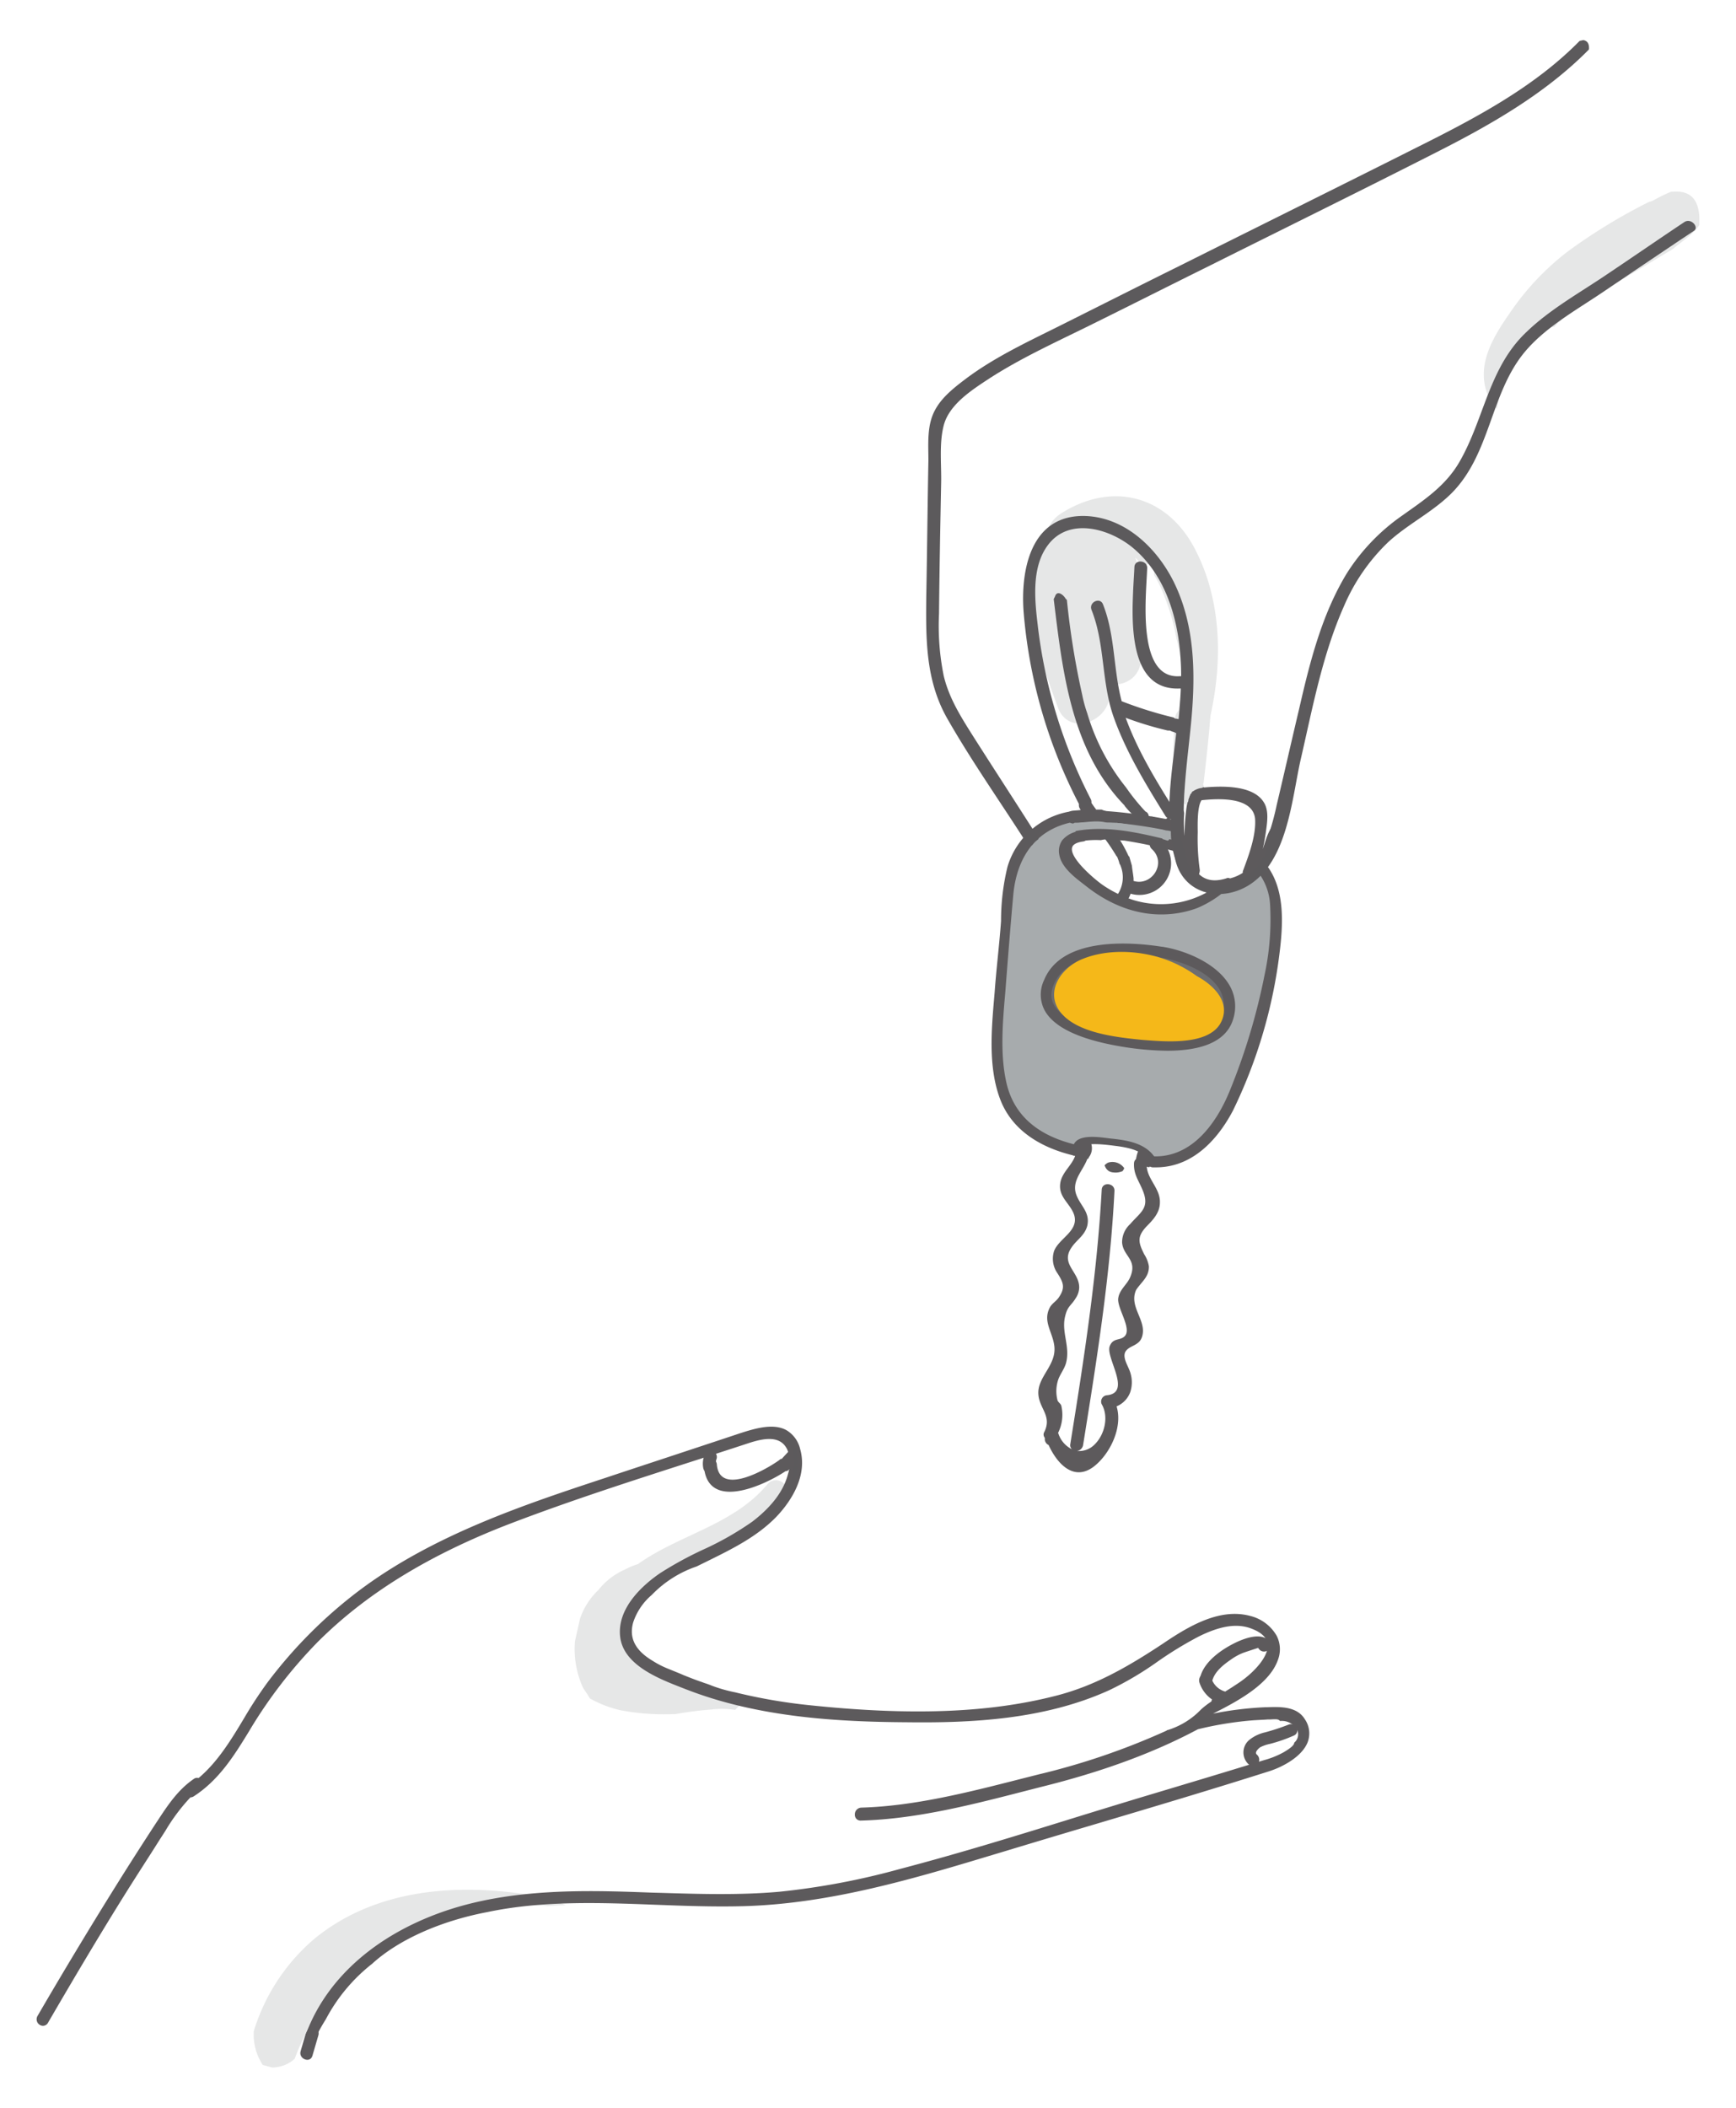 <svg id="Layer_1" data-name="Layer 1" xmlns="http://www.w3.org/2000/svg" viewBox="0 0 408.68 496.07"><defs><style>.cls-1{fill:#6c6d70}.cls-2{fill:#a7abad}.cls-3{fill:#5c5a5c}.cls-4{fill:#5d5a5c}.cls-7{fill:#e6e7e7}</style></defs><path class="cls-1" d="M255.56 195.94c-1.6-.5-3.7.7-5.1 1.3-.1.1-.2.2-.2.3 0 5.4-1 10.9-.2 16.3a15.45 15.45 0 0 0 9.4 12.2c.4.2.8-.4.4-.6-6.8-3-9.3-8.8-9.4-16 0-2.8.2-5.7.4-8.5 0-.8-.2-2.8.2-3.3.5-.7 3.5-1.4 4.3-1.1.4.3.6-.4.2-.6z"/><path class="cls-1" d="M259.36 226.24c.9 3.9.8 8 .9 12 .1 3.7.1 7.4.2 11.2 0 1.8.1 3.6.1 5.3 0 1.3-.5 3.9.1 4.9.4.7 1.9 1.4 2.5 1.9a13.45 13.45 0 0 1 3.1 4c.1.2.3.2.5.1 2.2-1.6 4.5-3.2 6.7-4.7.4-.3 0-.9-.4-.6a61.49 61.49 0 0 1-5.2 3.7c-1.4.8-1.3.5-2.2-.7a10.59 10.59 0 0 0-1-1.2c-1-1-3-2.1-3.3-3.5-.5-2-.1-4.8-.1-6.8-.1-4.5-.2-9.1-.2-13.6-.1-4.1.1-8.2-.9-12.2-.2-.4-.9-.2-.8.2zm14.8 32.1c-.5-11.2-1-22.5-1.6-33.7 0-.4-.7-.5-.7 0 .5 11.2 1 22.5 1.6 33.7.1.5.8.5.7 0z"/><path class="cls-2" d="M278.06 195a.1.1 0 0 0-.1-.1c-2.2-.6-4.4-1.2-6.7-1.7a23.81 23.81 0 0 0-2.6-.5c-2.9-.3-5.8-.5-8.7-1h-.9c.1.3.1.7.2 1v.5a4.53 4.53 0 0 1 .3 1.6.1.1 0 0 1 .1.1c.4.1.9.3 1.4.4h.1c.6 0 1.3-.1 1.9-.1h.2c4.9-.1 10.2 1.7 14.9 3.6a12.12 12.12 0 0 1-.1-3.8z"/><path class="cls-2" d="M299.76 209.14a.9.9 0 0 0-.1-.5 40.81 40.81 0 0 0-2.8-4.4l-.6-.6c-2.2 2.9-6 4.4-9.6 4.6a7.47 7.47 0 0 1-1.6 1.3 2.51 2.51 0 0 1-.7.4c-.2.2-.5.3-.7.5l-.3.1c-.1 0-.2.1-.3.1-7.5 3.9-16 2.5-23.5-1.4-1.9-1-9.5-6.5-8.7-9.6a1.14 1.14 0 0 1 .3-.8 2.79 2.79 0 0 1 2.9-2.2c.3-.1.7-.3 1-.4a19.45 19.45 0 0 1-.8-2.2 18.88 18.88 0 0 1-.6-1.8 35.13 35.13 0 0 0-8.5 3.4 19.37 19.37 0 0 0-5.8 5.6c-.4 1.3-1.3 2.7-1.6 4a88.29 88.29 0 0 0-1.1 10.2 117.22 117.22 0 0 1-1.5 11.9c-.1 3.2-.5 6.3-.8 9.5a109.76 109.76 0 0 1 .2 17.2 21.75 21.75 0 0 0 3 6.8 18.93 18.93 0 0 0 3.2 3.7c1.4 1 2.9 1.9 4.5 2.9a.66.66 0 0 1 .4.5 54.23 54.23 0 0 0 8.3 3.5c0-.1.1-.1.1-.2V271c.3-1.9 2-2.4 3.8-2.4a10.61 10.61 0 0 1 6.8.8 8.43 8.43 0 0 1 4.4 2 7.57 7.57 0 0 0 5.3.9 23.89 23.89 0 0 0 8.4-3.9 25.17 25.17 0 0 0 5-5.3.75.75 0 0 1-.1-.8c2.2-5.8 5.4-10.9 7.1-16.9a121.52 121.52 0 0 0 4.7-19.6 55 55 0 0 0 .3-16.66z"/><path class="cls-3" d="M278.86 200.34l-.6-1.5-2.1-.6a128.06 128.06 0 0 0-15-2.9 2.65 2.65 0 0 0 .5.6 1.08 1.08 0 0 1 .3.7l2.1.6a117.42 117.42 0 0 1 11.8 2.4c1.1.3 2.1.6 3.2 1-.06 0-.2-.2-.2-.3z"/><path class="cls-4" d="M281.94 201.15h-2.88a.6.6 0 0 1-.27-.07c-.93-.33-1.85-.62-3.06-.95a115.26 115.26 0 0 0-11.73-2.4l-2.53-.72v-.37a.58.58 0 0 0-.15-.35 3 3 0 0 1-.6-.73l-.42-.85.94.13a130 130 0 0 1 15.06 2.91l2.34.67.72 1.79zm-19.54-4.91l1.8.52a117.33 117.33 0 0 1 11.8 2.39c.79.22 1.47.42 2.11.63l-.21-.53-1.87-.53a123.62 123.62 0 0 0-13.72-2.72 1.09 1.09 0 0 1 .09.24z"/><path class="cls-3" d="M287.06 208.14a6.13 6.13 0 0 1-2 1.9 22.81 22.81 0 0 1-18.2 2.3 28.16 28.16 0 0 1-7.6-3.7c-1.7-1.2-12.6-9.9-4.4-11.1 1-.1.6-1.6-.4-1.5-2.7.4-5.1 1.8-4.6 5 .5 3 3.9 5.4 6.1 7.1 7.3 5.8 16.3 8.4 25.3 5.2 2-.7 6.3-3 8.1-5.6a15.72 15.72 0 0 1-2.3.4z"/><path class="cls-4" d="M273.31 215.22c-6 0-12.09-2.27-17.66-6.69l-.49-.38c-2.23-1.71-5.3-4.05-5.79-7a4.4 4.4 0 0 1 .7-3.39 6.34 6.34 0 0 1 4.32-2.19 1.37 1.37 0 0 1 1.28.57 1.32 1.32 0 0 1 .17 1.29 1.09 1.09 0 0 1-.93.63c-1.5.22-2.36.71-2.53 1.45-.58 2.41 5.05 7.25 7.17 8.75a27.56 27.56 0 0 0 7.45 3.63 22.42 22.42 0 0 0 17.8-2.25 5.84 5.84 0 0 0 1.85-1.75l.12-.19h.23a15.77 15.77 0 0 0 2.22-.38l1.35-.39-.8 1.15c-2 2.83-6.55 5.16-8.34 5.79a24.31 24.31 0 0 1-8.12 1.35zm-18.76-18.69a5.54 5.54 0 0 0-3.63 1.79 3.4 3.4 0 0 0-.52 2.64c.43 2.58 3.31 4.79 5.41 6.4l.5.38c7.82 6.22 16.64 8 24.82 5.13a21.38 21.38 0 0 0 7-4.36l-.71.09a6.86 6.86 0 0 1-2 1.87 23.41 23.41 0 0 1-18.6 2.35 28.51 28.51 0 0 1-7.74-3.77c-.09-.06-8.45-6.15-7.57-9.8.28-1.18 1.41-1.92 3.38-2.21.14 0 .16 0 .15-.14a.41.41 0 0 0-.49-.37z"/><path class="cls-3" d="M253.36 269.94c-8.2-1.9-14.9-6.3-16.9-14.9-1.6-6.9-.9-14.6-.3-21.6.6-7.7 1.2-15.4 1.9-23.1.9-9 5.6-15.8 14.8-17.4 1-.2.6-1.7-.4-1.5a18.12 18.12 0 0 0-14.8 12.7 53.81 53.81 0 0 0-1.5 12.7c-.4 5.6-1.1 11.1-1.5 16.7-.7 8.2-1.7 17.6 1.4 25.4 2.9 7.2 9.7 10.9 16.9 12.6 1.04.1 1.4-1.4.4-1.6z"/><path class="cls-4" d="M253.06 272h-.15c-8.78-2.06-14.74-6.52-17.31-12.91-3-7.54-2.22-16.52-1.54-24.45l.1-1.18c.2-2.79.48-5.61.75-8.34s.55-5.55.75-8.35a53.79 53.79 0 0 1 1.52-12.77 18.56 18.56 0 0 1 15.21-13.08 1.27 1.27 0 0 1 1.21.41 1.38 1.38 0 0 1 .28 1.3 1.17 1.17 0 0 1-.92.78c-8.34 1.45-13.45 7.47-14.4 17-.69 7.62-1.3 15.37-1.88 22.87l-.05.59c-.58 6.74-1.24 14.37.32 21.07 1.74 7.5 7.3 12.39 16.52 14.53a1.19 1.19 0 0 1 1 1.38 1.4 1.4 0 0 1-1.41 1.15zm-.42-80.12h-.08a17.58 17.58 0 0 0-14.42 12.35 53.12 53.12 0 0 0-1.48 12.56c-.2 2.84-.48 5.67-.75 8.41s-.55 5.53-.75 8.32l-.1 1.18c-.68 7.82-1.44 16.68 1.47 24 3.08 7.67 10.7 10.92 16.55 12.3.22 0 .34-.26.36-.37s-.11-.24-.18-.25c-9.63-2.23-15.44-7.36-17.28-15.27-1.59-6.85-.92-14.57-.34-21.38l.05-.59c.58-7.5 1.19-15.26 1.88-22.89 1-10 6.4-16.31 15.22-17.85a.22.22 0 0 0 .14-.08.24.24 0 0 0 0-.17.31.31 0 0 0-.29-.23z"/><path class="cls-3" d="M296.86 202.84a6.42 6.42 0 0 1-1 1.3 14.18 14.18 0 0 1 3.6 8.8 62.5 62.5 0 0 1-1.3 16.7 147.62 147.62 0 0 1-8.3 27.5c-3.2 7.8-9.2 15.9-18.5 15.5-1-.1-1 1.5 0 1.6 8.6.4 14.7-5.9 18.4-13.1a116.05 116.05 0 0 0 10.6-34.5c1.2-8.5 2.1-17.7-3.5-23.8z"/><path class="cls-4" d="M272.14 274.75h-.8a1.29 1.29 0 0 1-1.1-.78 1.37 1.37 0 0 1 .11-1.36 1.1 1.1 0 0 1 1.06-.46c10 .41 15.58-9.33 18-15.19a147.78 147.78 0 0 0 8.27-27.41A62 62 0 0 0 299 213a13.73 13.73 0 0 0-3.47-8.49l-.32-.35.34-.34a5.76 5.76 0 0 0 .92-1.2l.35-.57.45.49c5.63 6.14 4.88 15.32 3.63 24.21a116.9 116.9 0 0 1-10.65 34.65c-2.64 5.02-8.4 13.35-18.11 13.35zm-.86-1.62c-.09 0-.11 0-.12.05a.42.42 0 0 0 0 .37.31.31 0 0 0 .26.19c9.58.44 15.35-7.85 17.91-12.83a115.69 115.69 0 0 0 10.55-34.34c1.23-8.76 1.93-17.1-2.95-22.91-.12.17-.25.33-.38.49a14.82 14.82 0 0 1 3.45 8.75 63 63 0 0 1-1.31 16.84 148.21 148.21 0 0 1-8.33 27.59c-2.5 6.1-8.31 16.28-19 15.81z"/><path class="cls-3" d="M277.66 193.94a119.46 119.46 0 0 0-16.8-2.5.91.91 0 0 1 .3.7 2.77 2.77 0 0 0 .1.9 118.31 118.31 0 0 1 16.7 2.6c0-.2.1-.4.1-.6a4.87 4.87 0 0 1-.4-1.1z"/><path class="cls-4" d="M278.46 196.27l-.61-.15a117.94 117.94 0 0 0-16.63-2.59h-.33l-.1-.31a3.14 3.14 0 0 1-.13-1.06.42.42 0 0 0-.15-.35l-1-1 1.38.12a121.66 121.66 0 0 1 16.87 2.51l.29.07.08.29a3.9 3.9 0 0 0 .36 1l.05.11v.09a1.7 1.7 0 0 1-.06.42.86.86 0 0 0 0 .18zm-16.79-3.7A118.29 118.29 0 0 1 277.5 195a4 4 0 0 1-.24-.65 117.43 117.43 0 0 0-15.6-2.35v.13c0 .16 0 .31.01.44z"/><path class="cls-3" d="M254.16 270.64c0-2.3 7.7-1 8.8-.9 2.8.4 6 1 7.7 3.6.5.8 1.9.1 1.3-.8-2.3-3.6-6.8-4.2-10.7-4.6-2.5-.3-8.7-1.4-8.7 2.6a.79.79 0 0 0 .8.8.71.71 0 0 0 .8-.7"/><path class="cls-3" d="M256 272.64a23.8 23.8 0 0 0 .4-3.4c.1-1-1.5-1-1.6 0a6.05 6.05 0 0 1-.9 3.2 14.92 14.92 0 0 1 2.1.2zm13.36 1.7a9.63 9.63 0 0 1 .4-2.5.78.78 0 0 0-.6-.9.72.72 0 0 0-.9.5 8.42 8.42 0 0 0-.4 2.7 7.72 7.72 0 0 1 1.5.2z"/><path class="cls-4" d="M269.86 275l-.6-.12a7 7 0 0 0-1.4-.19h-.5v-.5a8.81 8.81 0 0 1 .43-2.86 1.11 1.11 0 0 1 .52-.69 1.26 1.26 0 0 1 1-.14 1.28 1.28 0 0 1 1 1.51 9.26 9.26 0 0 0-.39 2.38zm-1.49-1.29l.52.08a11.19 11.19 0 0 1 .39-2 .3.3 0 0 0-.24-.29.29.29 0 0 0-.21 0 .2.2 0 0 0-.08.12 7.82 7.82 0 0 0-.38 2.04z"/><path d="M273.36 224.14a43.12 43.12 0 0 0-15.2 0 18.11 18.11 0 0 0-8.8 3.7 8.41 8.41 0 0 0-2.7 8.7c1.1 3.1 4.4 4.8 7.4 6a54.45 54.45 0 0 0 26.2 2.9 13 13 0 0 0 6.8-2.6 8.54 8.54 0 0 0 1.5-9.6 14.1 14.1 0 0 0-7.7-6.7 20.58 20.58 0 0 0-7.5-2.4" fill="#6d6e71"/><path class="cls-3" d="M273.56 223.34c-8.2-1.3-23.4-2-27.3 7.5-4.2 10.2 10.4 13.7 17.3 14.9 7.1 1.2 23.6 3.2 26.3-6.1 2.7-9.6-8.7-15.1-16.3-16.3-1-.2-1.4 1.4-.4 1.5 6.4 1 16.7 5.1 15.3 13.2-1.5 9.2-17.8 7.4-24.5 6.2-6.1-1.1-21.4-4.5-15.7-14 4.5-7.4 17.6-6.7 24.9-5.5.9.3 1.4-1.2.4-1.4"/><path class="cls-4" d="M274.79 247.3a69.08 69.08 0 0 1-11.31-1.07c-9.48-1.65-15.38-4.48-17.55-8.42a7.94 7.94 0 0 1-.13-7.16c4.23-10.31 20.75-8.92 27.75-7.82h.11c5.51.87 12.46 3.87 15.49 8.6a9.86 9.86 0 0 1 1.19 8.32c-1.67 5.78-8.18 7.55-15.55 7.55zm-10.25-24.19c-6.91 0-15.16 1.46-17.82 7.92a7 7 0 0 0 .08 6.3c2 3.61 7.82 6.34 16.85 7.91 8.56 1.45 23.3 2.63 25.73-5.74a8.9 8.9 0 0 0-1.07-7.51c-2.67-4.16-8.61-6.92-13.7-8a1.27 1.27 0 0 1-.14.54c4.56.92 10.23 3.2 13 7a8.41 8.41 0 0 1 1.52 6.55 7.34 7.34 0 0 1-3.14 5c-5.67 4-17.23 2.48-21.94 1.64-9.49-1.71-15.16-4.46-16.84-8.17-.9-2-.63-4.2.8-6.58 4.65-7.65 17.73-6.86 24.26-5.91a1.3 1.3 0 0 1 .11-.43 58.42 58.42 0 0 0-7.7-.52zm-.09 1.39c-5.89 0-12.81 1.15-15.76 6-1.25 2.08-1.5 4-.75 5.65 1.06 2.33 4.71 5.54 16.11 7.59 4.58.83 15.82 2.32 21.18-1.47A6.38 6.38 0 0 0 288 238a7.48 7.48 0 0 0-1.35-5.81c-2.81-3.91-9.05-6.12-13.54-6.82a1.09 1.09 0 0 1-.53-.19 55.21 55.21 0 0 0-8.13-.68zm8.63-.28h.43a.33.33 0 0 0 .09-.3s0-.07-.13-.09a.3.3 0 0 0-.26.11.46.46 0 0 0-.13.28z"/><path d="M281.76 229.74a29.87 29.87 0 0 0-7.9-4.1c-5.9-2-13.3-2.3-19.1.1-4.7 1.9-8.7 7.3-5.4 12.1 3.7 5.3 13.5 6.3 19.5 6.9 5.1.4 15.3 1.4 18.4-3.8 2.74-4.8-1.4-9-5.5-11.2z" fill="#f5b819"/><path class="cls-4" d="M299.66 194.34c-1.3 1.6-1.7 3.6-2.4 5.5.3-1.2.5-2.4.7-3.7.3-2.3.9-5.3-.5-7.4-2.5-3.9-9.5-3.8-14-3.4a1.39 1.39 0 0 0-1.4-.1c-2.3.8-2.7 4.2-2.9 6.2a47.08 47.08 0 0 0-.3 5.3 31 31 0 0 1-.1-5.2c.1-1.9-2.9-2.2-3-.3a9.7 9.7 0 0 1-.1 1.7c-.1-.1-.1-.2-.2-.2a1.21 1.21 0 0 1-.5-.5 1 1 0 0 1-1.1.6 14.34 14.34 0 0 1-2.8-.7c.1.2.1.4.3.5a14.21 14.21 0 0 0 2.4 2.5 1.4 1.4 0 0 0 1.9-.2 19.92 19.92 0 0 0 2.4 10.4 9.67 9.67 0 0 0 10.6 4.5 1.41 1.41 0 0 0 .9.1 14.81 14.81 0 0 0 7.9-4.8A13.29 13.29 0 0 0 300 201c.7-1.7.9-3.5 2.1-4.9s-1.1-3.16-2.44-1.76zm-7 10.5a1.27 1.27 0 0 0-.1.6 10.11 10.11 0 0 1-3 1.3 1 1 0 0 0-.9 0c-2.9.9-4.9.4-6.4-1a2.92 2.92 0 0 0 .2-.9 52.56 52.56 0 0 1-.5-8.9c0-1.2-.2-6 .9-7.6 3.8-.4 12-.9 12.6 4.3.3 3.9-1.46 8.6-2.8 12.2zm-30.6-7.1a20.9 20.9 0 0 1 2.5.1 1.38 1.38 0 0 0-.5-2.3 23.16 23.16 0 0 0-9.8-.6c-1.9.3-1.4 3.2.5 3a21.63 21.63 0 0 1 4.4-.2 5.7 5.7 0 0 1 2.9 0zm-2.5-7.1c-.1 0-.1-.1 0 0a.77.77 0 0 0-.3-.1H258v-.1c-.5-.6-.9-1.3-1.4-1.9a1.46 1.46 0 0 0-2.1-.2 1.56 1.56 0 0 0-.2 2.1c0 .1.1.1.1.2-.7.1-1.3.1-2 .2-1.9.2-1.4 3.2.5 3a40.44 40.44 0 0 1 9.2-.1 1.53 1.53 0 0 0 1.4-2.3 12.3 12.3 0 0 1-3.94-.8zm11.3 83.9h.9a11.24 11.24 0 0 0-1.6-2.8c-1-1.3-2.9 0-2.6 1.4a1.93 1.93 0 0 0 .3 1v.1a25.58 25.58 0 0 1 2.7.5c.1-.2.1-.2.3-.2zm-14.1-5.7c-.6-1.7-3-.7-2.8.9a1.29 1.29 0 0 0-.4 1.2v.1a9 9 0 0 1-1 .9c.2 0 .3.1.5.1l.3.3c.9.1 1.9.3 2.8.4.1-.1.1-.2.2-.4a3.49 3.49 0 0 0 .4-3.5z"/><path class="cls-3" d="M72.16 478c-.5 1.6-.9 3.2-1.4 4.8-.5 1.8 2.3 2.9 2.8 1 .5-1.6.9-3.2 1.4-4.8.5-1.76-2.3-2.86-2.8-1z"/><path class="cls-7" d="M125.66 446.14c-17.8-3-37.3-1.7-51.8 10.3A46.39 46.39 0 0 0 59.76 478a12.85 12.85 0 0 0 2.1 8c.7.2 1.4.4 2.2.6a7.89 7.89 0 0 0 4.9-1.7 1.38 1.38 0 0 1 .4-.3c2.2-6 5.5-11.9 10.4-15.8 7.4-14.6 34.2-21.6 49.2-20.2 1.4-.1 2.8-.2 4.2-.2a34.55 34.55 0 0 0-7.5-2.26zm55-96.8c-8 9.6-20.7 11.8-30.5 18.8a14.76 14.76 0 0 0-2.9 1.2 16.4 16.4 0 0 0-6.4 4.9 16.45 16.45 0 0 0-4.3 6.7c-.4 1.8-.8 3.5-1.2 5.3a22 22 0 0 0 1.9 11c.5.8 1.1 1.6 1.6 2.5a26.92 26.92 0 0 0 7.3 2.8 55.29 55.29 0 0 0 12.2.9h.6a84.26 84.26 0 0 1 8.6-1.1 20.19 20.19 0 0 1 5.5.1 20 20 0 0 0 1.9-2.2 47 47 0 0 1-10-2.3 52.13 52.13 0 0 1-7.4-3 20.17 20.17 0 0 1-9.1-4.9c-3.4-3.3-2.8-7-.5-10.7.1-.2.2-.3.4-.3 2.6-4.7 8.5-8.6 13.3-10.1.3-.2.7-.3 1-.5l-2.1-.6c8.6-4.5 17.7-7.6 24.3-15.5 2-2.6-2.1-5.5-4.2-3zm219.4-296.4v-1.6c-.2-5-2.6-6.6-6.7-6.2a39.72 39.72 0 0 0-4.1 2 4.87 4.87 0 0 1-1.1.4A132.89 132.89 0 0 0 369 59.24a62.14 62.14 0 0 0-13.2 13.9c-4.2 6-8.7 13-5.3 20.4a8.77 8.77 0 0 0 1.9 2.7c1-7.4 4.9-15.8 11.7-18.9a4.54 4.54 0 0 1 1.8-.4c3.3-3.6 7.6-6.3 11.8-8.7 5.2-3 10.2-6.1 15.4-9.2a.35.35 0 0 0 .2-.1c.2-.1.4-.3.6-.4 1.96-1.7 4.66-3.3 6.16-5.6z"/><path class="cls-3" d="M272.86 197.34c-1.4-1.3-3.1 1.2-1.7 2.5 3.6 3.3 0 8.8-4.3 7.5v-.6c-.1-1-.3-2-.4-3l-.6-2.1-.2-.2a29.83 29.83 0 0 0-3.6-6c-1.1-1.5-3 .5-2 1.9a51 51 0 0 1 2.8 4.2c.1.1.2.1.2.3a8.8 8.8 0 0 1 .5 1.5l.1.1a7.3 7.3 0 0 1-.5 7c-1 1.5 1.1 3.3 2.1 1.7a7.57 7.57 0 0 0 .9-1.8 7.45 7.45 0 0 0 6.7-13z"/><path class="cls-7" d="M281.16 128.94c-6.6-12.4-19.4-15.6-31.2-8.2-2.6 1.6-4.2 4.4-3.5 7.4a.52.52 0 0 0-.2.4c-6.6 11.8-1.6 26.2 2.8 38 2.9 7.8 14.6 2.2 11.7-5.6a7 7 0 0 0 4.3-.4c3.5-1.6 4.2-5.3 3.1-8.7-2-5.8-1.9-11.7-.6-17.7a4.78 4.78 0 0 0-.3-2.9 11.08 11.08 0 0 1 2.2 3 2 2 0 0 1 .3-1.1 1.06 1.06 0 0 1 1.3-.3c.7.3.6 1.2.6 1.9v.6l.1.1a26.74 26.74 0 0 1 2.2 4.5.37.37 0 0 1 .1.3 48 48 0 0 1 2.9 10.1 40.57 40.57 0 0 1 1.2 13.9 2.86 2.86 0 0 0-.5 1.7l-.1 1.2a3.47 3.47 0 0 0-1 2.1c-.1 1.1-.2 2.2-.2 3.3-.1 0-.1.1-.2.1.1 0 .1 0 .2.1a90.21 90.21 0 0 0 0 10.4 3.19 3.19 0 0 0 2.5 2.7v1.3a10.87 10.87 0 0 0-.1 1.8c0 .4.4.5.7.3a.76.76 0 0 1 .2-.5c0-.1.1-.2.1-.3v-.3c.2-.4.3-.8.5-1.3q.15 0 .3-.3v-.1c.1-.1.2-.2.3-.2a4.56 4.56 0 0 1 2.1-.8c.4-.1.5-.5.3-.7v-.3a.37.37 0 0 0 .1-.3c.6-5.2 1.2-10.5 1.6-15.7 2.9-13.1 2.6-27.5-3.8-39.5z"/><path class="cls-4" d="M188.06 341.44a1.46 1.46 0 0 0-2.1-.2c-.6.7-1.3 1.4-1.9 2.1a.86.86 0 0 0-.6.3c-2.9 2.1-14 8.6-14.7 1.1a1.45 1.45 0 0 0-.2-.7v-.3l.1-.3a1.45 1.45 0 0 0-.9-1.9 1.41 1.41 0 0 0-1.9.9 5.53 5.53 0 0 0-.3 3.1 2.12 2.12 0 0 0 .3.7c1.7 9.1 14.3 3.2 19.1 0a.91.91 0 0 0 .8-.4c.7-.7 1.4-1.5 2.1-2.2a1.82 1.82 0 0 0 .2-2.2zM299 386.64c-1.6-2.8-6.2-1-8.4.1-3.2 1.6-7 4.3-8 7.8-.5 1.9 2.3 2.9 2.8 1 .6-2.2 2.7-3.8 4.6-5.1a13 13 0 0 1 2.6-1.4c.2-.1 3.6-1.2 3.6-1.2.96 1.8 3.66.5 2.8-1.2z"/><path class="cls-3" d="M306.76 404.94c-1.8-3-5.8-2.7-8.8-2.6a79.09 79.09 0 0 0-13.7 1.8 1 1 0 0 0-.4-.5c6-3 14.4-7.1 16.5-13.1 1.7-4.7-1.8-8.5-6.2-9.7-7.1-1.9-14.3 2.5-19.9 6.3-8.3 5.5-16.3 10.2-26 12.6-18.6 4.7-39.1 4.1-58 2.1a127.76 127.76 0 0 1-17.3-3 35.85 35.85 0 0 1-5.6-1.6c-.7-.3-1.4-.5-2.2-.8-1.5-.5-3-1.1-4.5-1.7-1.1-.5-2.4-1-3.6-1.5a21.46 21.46 0 0 1-3.7-1.9c-3.5-2.1-6.1-5.1-4.8-9.6a15 15 0 0 1 4.5-6.7 26.73 26.73 0 0 1 10.7-6.8c6.5-3.3 13.3-6.2 18.5-11.5 3.9-4 7.2-9.8 5.6-15.5-2-6.9-8.4-5.1-13.6-3.4-10.5 3.5-20.9 6.9-31.4 10.4-20.3 6.7-41.1 13.7-58.3 26.7a109.67 109.67 0 0 0-21.2 21.3c-5.5 7.3-9.3 16.9-16.5 22.8a.93.93 0 0 0-1 .1c-3.8 2.6-6.2 6.4-8.7 10.2-3.2 4.9-6.3 9.8-9.4 14.7-6.3 10.1-12.5 20.4-18.5 30.7-.6 1.1.9 2.2 1.6 1.1 5.7-9.8 11.5-19.6 17.5-29.2 2.9-4.7 5.9-9.3 8.9-14 2.3-3.5 4.4-7.2 7.4-10.1a1.27 1.27 0 0 0 .6-.1c5.8-3.7 9.3-9.3 12.8-15a113 113 0 0 1 16.4-21.3c12.9-12.9 28.8-21.6 45.8-28.1 18.3-7 37.1-12.7 55.7-18.8 3.3-1.1 8-2.3 9.9 1.7a9.12 9.12 0 0 1 .2 6.1c-1.2 4.8-4.8 8.6-8.6 11.5-6.7 5-14.8 7.5-21.7 12.1-4.7 3.2-10.1 8.5-9.2 14.8 1 6.6 9.9 9.6 15.2 11.7 16.4 6.4 34.4 7.6 51.8 7.7 16 .2 32.6-.8 47.4-7.5 7.6-3.4 13.7-9 21-12.6 4-2 8.8-3.6 13.1-1.8 8.3 3.3 1.4 10.5-3 13.5-1.2.8-2.3 1.5-3.5 2.3h-.1a5.27 5.27 0 0 1-3.8-3.7c-.4-1.2-2.2-.4-1.8.9a7.13 7.13 0 0 0 3.5 4.1 2.09 2.09 0 0 0-.6.4.72.72 0 0 1-.4.6 18.39 18.39 0 0 0-2.2 1.7 18.82 18.82 0 0 1-8.1 5l-.1.1a167.7 167.7 0 0 1-30.4 10.4c-13.5 3.4-27.8 7.4-41.7 7.8-1.3 0-1.5 2-.2 2 14.1-.4 28.5-4.4 42.2-7.9 12.8-3.2 25.4-7.4 37-13.6a82.53 82.53 0 0 1 13.2-2.1c1.1-.1 2.2-.1 3.3-.2 1.9-.1 2.5-.2 3.1.3a4.56 4.56 0 0 1 4.3 2.4 3 3 0 0 1-.7 3.5c-.2.7-1 1.4-2.7 2.4a21.06 21.06 0 0 1-4.7 1.9c-9.7 3-19.4 5.9-29.1 8.8-18.8 5.7-37.5 11.8-56.5 16.8a173.77 173.77 0 0 1-28.6 5.4c-10 .9-20.1.5-30.2.2-16.4-.6-33.2-1-48.9 4.5-13.9 4.9-26.5 14.2-31.8 28.3a.88.88 0 0 0 1 1.2 46.74 46.74 0 0 1 2.7-4.9 41.34 41.34 0 0 1 11-13.2c6.8-6.2 17.4-10.4 27.4-12.3 19.8-4.2 40.4-.8 60.5-1.4 21-.6 41-6.8 60.9-12.8 20.8-6.3 41.7-12.3 62.5-18.9 4.44-1.44 11.8-5.6 8.2-11.5z"/><path class="cls-4" d="M73.41 480.45a1.48 1.48 0 0 1-1.13-.52 1.38 1.38 0 0 1-.19-1.37c4.83-12.84 16.23-23 32.11-28.59 16.34-5.73 34.49-5.07 49.08-4.53l2.18.06c9.19.28 18.7.57 28-.26a171.93 171.93 0 0 0 28.51-5.39c14-3.67 28-8 41.54-12.2q7.47-2.31 15-4.59c9.47-2.84 19.27-5.76 29.09-8.8a20.53 20.53 0 0 0 4.59-1.85c1.56-.92 2.33-1.57 2.48-2.11v-.12l.09-.1a2.49 2.49 0 0 0 .59-2.95 4.08 4.08 0 0 0-3.81-2.09h-.2l-.15-.13c-.37-.3-.72-.3-2.16-.22h-.59c-.54.05-1.1.07-1.66.1l-1.62.09A81.81 81.81 0 0 0 282 407c-10.31 5.5-22.44 10-37.06 13.61l-3.43.88c-12.73 3.28-25.89 6.67-38.87 7a1.35 1.35 0 0 1-1.06-.44 1.43 1.43 0 0 1-.34-1 1.58 1.58 0 0 1 1.58-1.61c12.42-.36 25.14-3.6 37.44-6.74l4.14-1.05a165.82 165.82 0 0 0 30.23-10.33l.13-.13h.12a18.37 18.37 0 0 0 7.88-4.87 19.63 19.63 0 0 1 2.3-1.78c.09-.06.16-.13.16-.17v-.21l.15-.15a7.67 7.67 0 0 1-3-4 1.64 1.64 0 0 1 1.05-2.07 1.3 1.3 0 0 1 1.7.86 4.77 4.77 0 0 0 3.31 3.33l1.59-1c.57-.38 1.15-.75 1.74-1.15 3.43-2.33 7-6.16 6.65-9-.16-1.5-1.36-2.7-3.55-3.57-3.4-1.42-7.43-.85-12.7 1.78a87.52 87.52 0 0 0-9.65 5.89 76.61 76.61 0 0 1-11.37 6.72c-15.41 7-32.72 7.73-47.6 7.55-16.14-.1-34.94-1.09-52-7.74l-1.16-.45c-5.33-2.08-13.38-5.22-14.35-11.64-1-7 5.46-12.6 9.41-15.29a85.93 85.93 0 0 1 10-5.47 71.7 71.7 0 0 0 11.64-6.61c4.6-3.51 7.43-7.29 8.42-11.22a8.53 8.53 0 0 0-.17-5.77c-1.64-3.45-5.62-2.66-9.29-1.44-4.5 1.48-9 2.93-13.51 4.38-13.91 4.48-28.3 9.11-42.17 14.41-19.22 7.35-34.14 16.51-45.62 28a111.65 111.65 0 0 0-16.25 21.19c-3.42 5.57-7 11.33-13 15.16a1.53 1.53 0 0 1-.66.17 44.27 44.27 0 0 0-5.9 7.88l-1.29 2q-1.26 2-2.54 4c-2.1 3.27-4.27 6.66-6.35 10C22.19 457.45 16 468 11.29 476.09a1.35 1.35 0 0 1-1.9.5 1.54 1.54 0 0 1-.57-2.09c6.09-10.46 12.32-20.8 18.52-30.73 3-4.81 6.19-9.79 9.4-14.71l.33-.49c2.35-3.59 4.79-7.3 8.51-9.85a1.29 1.29 0 0 1 1.17-.24c4.47-3.75 7.67-9 10.75-14.15a99 99 0 0 1 5.5-8.39 109.57 109.57 0 0 1 21.3-21.4c17.58-13.29 39.29-20.46 58.44-26.78 5.25-1.75 10.48-3.47 15.71-5.2s10.44-3.45 15.69-5.2c3.89-1.27 7.93-2.38 10.92-.8a7 7 0 0 1 3.32 4.54c2 7.09-3.34 13.54-5.72 16-4.5 4.58-10.23 7.42-15.77 10.16l-2.89 1.42a26.5 26.5 0 0 0-10.56 6.7 14.46 14.46 0 0 0-4.39 6.5c-1 3.6.46 6.55 4.58 9a21.37 21.37 0 0 0 3.62 1.86l1.23.5c.83.34 1.66.67 2.4 1 1.44.58 2.95 1.18 4.45 1.68.33.13.62.23.91.32.46.16.89.31 1.33.5a35.79 35.79 0 0 0 5.51 1.57 128.1 128.1 0 0 0 17.24 3c23.84 2.52 42.21 1.86 57.83-2.09 9.18-2.27 17-6.65 25.85-12.53 6.47-4.39 13.42-8.2 20.3-6.37a9.91 9.91 0 0 1 6.24 4.66 7 7 0 0 1 .3 5.7c-2 5.7-9.4 9.68-15.28 12.64a80.19 80.19 0 0 1 12.39-1.51h.44c2.93-.1 6.94-.25 8.81 2.86a5.85 5.85 0 0 1 .67 5.3c-1.26 3.37-5.71 5.84-9.15 6.93-13.64 4.33-27.54 8.47-41 12.47q-10.77 3.19-21.51 6.44l-1.67.5c-19.12 5.77-38.88 11.73-59.36 12.32-7 .2-14.06-.07-20.94-.33-13.06-.5-26.56-1-39.48 1.72-11.08 2.1-21 6.54-27.16 12.18a40.79 40.79 0 0 0-10.9 13.06 49 49 0 0 0-2.7 4.89l-.11.24h-.26zM139 446.1c-11.2 0-23.29.89-34.48 4.81-15.59 5.49-26.78 15.44-31.5 28a.36.36 0 0 0 0 .39.37.37 0 0 0 .19.12 48.65 48.65 0 0 1 2.59-4.65A41.65 41.65 0 0 1 87 461.45c6.29-5.74 16.36-10.27 27.62-12.4 13-2.77 26.59-2.25 39.7-1.74 6.87.26 14 .53 20.88.33 20.34-.59 40-6.53 59.1-12.28l1.67-.5q10.74-3.25 21.52-6.44c13.44-4 27.34-8.13 41-12.46 3.22-1 7.38-3.3 8.51-6.33a4.87 4.87 0 0 0-.59-4.43c-1.56-2.6-5.08-2.47-7.91-2.37h-.44a78.64 78.64 0 0 0-13.61 1.79l-.38.08-.17-.35a1 1 0 0 0-.18-.28l-.75-.37a19.23 19.23 0 0 1-7.57 4.47l-.15.11a167.37 167.37 0 0 1-30.49 10.43l-4.13 1c-12.36 3.15-25.13 6.41-37.67 6.77a.59.59 0 0 0-.6.61.39.39 0 0 0 .09.28.37.37 0 0 0 .29.11c12.86-.37 26-3.74 38.64-7l3.44-.89c14.57-3.64 26.63-8.07 36.89-13.56h.12a82.5 82.5 0 0 1 13.17-2.09c.54-.05 1.1-.08 1.65-.1s1.09 0 1.64-.1h.6c1.38-.09 2.06-.12 2.7.32h.11a5 5 0 0 1 4.48 2.68 3.49 3.49 0 0 1-.71 4c-.28.79-1.11 1.53-2.89 2.57a21.29 21.29 0 0 1-4.8 1.94c-9.83 3-19.63 6-29.11 8.81-5 1.51-9.95 3.05-14.93 4.58-13.57 4.2-27.61 8.54-41.58 12.22a171.79 171.79 0 0 1-28.68 5.41c-9.31.84-18.86.55-28.08.27l-2.18-.06c-4.44-.21-9.22-.38-14.22-.38zm-92.6-26.66a.4.4 0 0 0-.24.1c-3.57 2.44-5.85 5.91-8.26 9.58l-.32.49c-3.21 4.91-6.35 9.89-9.4 14.69C22 454.23 15.77 464.55 9.69 475a.55.55 0 0 0 .21.74.37.37 0 0 0 .54-.16c4.67-8 10.9-18.64 17.5-29.2 2.08-3.37 4.26-6.76 6.36-10l2.54-4c.44-.67.86-1.33 1.29-2a44.24 44.24 0 0 1 6.18-8.19l.15-.14h.2A.94.94 0 0 0 45 422c5.76-3.68 9.23-9.34 12.6-14.81a112.9 112.9 0 0 1 16.47-21.4c11.58-11.58 26.62-20.81 46-28.21 13.9-5.31 28.3-9.95 42.23-14.44q6.75-2.17 13.5-4.37c2.47-.82 8.26-2.75 10.5 2a9.47 9.47 0 0 1 .24 6.44c-1 4.16-4 8.12-8.78 11.77a72.26 72.26 0 0 1-11.76 6.67 85.89 85.89 0 0 0-9.92 5.4c-3.75 2.56-9.91 7.82-9 14.32.88 5.84 8.61 8.85 13.72 10.85l1.17.45c16.88 6.59 35.56 7.57 51.61 7.67 14.79.18 32-.56 47.19-7.46a76.33 76.33 0 0 0 11.23-6.64 85.94 85.94 0 0 1 9.77-5.95c5.47-2.74 9.89-3.33 13.51-1.81 2.56 1 4 2.49 4.17 4.38.42 3.79-4.25 8.06-7.08 10l-1.79 1.14-1.74 1.14-.13.09h-.38a5.75 5.75 0 0 1-4.15-4 .3.3 0 0 0-.43-.22.64.64 0 0 0-.41.82 6.57 6.57 0 0 0 3.24 3.8l.9.45-.89.44a2.44 2.44 0 0 0-.36.21 1.29 1.29 0 0 1-.59.76 18 18 0 0 0-2.14 1.66l-.3.3.8-.45c5.87-2.94 13.91-7 15.9-12.65a6 6 0 0 0-.25-4.9 8.92 8.92 0 0 0-5.61-4.15c-6.5-1.74-13.2 2-19.49 6.23-9 5.94-16.84 10.37-26.16 12.67-15.73 4-34.22 4.65-58.17 2.11a126.64 126.64 0 0 1-17.37-3 35.67 35.67 0 0 1-5.66-1.62c-.43-.18-.84-.32-1.27-.47l-.92-.32c-1.52-.51-3-1.12-4.51-1.71-.75-.34-1.57-.67-2.39-1l-1.22-.5a22.87 22.87 0 0 1-3.78-1.94c-4.49-2.7-6.18-6.12-5-10.16a15.6 15.6 0 0 1 4.65-6.93 26.88 26.88 0 0 1 10.88-6.91l2.8-1.41c5.46-2.7 11.12-5.5 15.5-10 2.26-2.32 7.32-8.43 5.47-15a6 6 0 0 0-2.83-3.93c-2.64-1.39-6.45-.33-10.13.87q-7.87 2.63-15.7 5.2c-5.23 1.73-10.45 3.45-15.7 5.2-19.08 6.3-40.71 13.44-58.16 26.63a108.36 108.36 0 0 0-21.1 21.2 98.79 98.79 0 0 0-5.4 8.31c-3.18 5.26-6.46 10.71-11.18 14.57l-.22.18-.26-.09a1.13 1.13 0 0 0-.32-.04z"/><path class="cls-4" d="M303.26 405.94a50.51 50.51 0 0 1-5.5 1.8 9.12 9.12 0 0 0-3.7 1.8 3.83 3.83 0 0 0 .1 5.9c1.5 1.3 3.2-1.2 1.7-2.5-.6-.5.4-1.4.8-1.7a9 9 0 0 1 2.3-.8 35.75 35.75 0 0 0 5.5-1.9c1.9-.7.6-3.4-1.2-2.6z"/><path class="cls-3" d="M374.06 11.64c.1-1.1-.2-2-1.3-2.2h-.1c-.3.1-.5.1-.8.2-10.7 10.9-24.6 18.2-38.2 25-18.5 9.3-37.1 18.5-55.7 27.8-9.5 4.7-19 9.5-28.4 14.2-7.8 3.9-15.8 7.6-22.7 12.9-2.5 1.9-5.2 4.1-6.7 6.9-2 3.6-1.6 8-1.6 11.9-.2 10.7-.3 21.3-.5 32-.1 10-.2 19.7 4.9 28.7 5.7 10 12.4 19.5 18.6 29.2 1 1.6 3.8.3 2.7-1.3-5.2-8.2-10.5-16.3-15.7-24.5-2.7-4.3-5.2-8.4-6.4-13.4a59.57 59.57 0 0 1-1.1-14.6c.1-10.2.3-20.5.5-30.7.1-4.4-.5-9.3.6-13.6 1.3-5 6.7-8.4 10.8-11.1 7.9-5.1 16.7-9 25.1-13.2 8.9-4.4 17.8-8.9 26.7-13.3 17.8-8.9 35.5-17.6 53.2-26.6 13.04-6.6 25.9-13.94 36.1-24.3z"/><path class="cls-3" d="M269.66 191a49.87 49.87 0 0 1-4.6-5.7 50.92 50.92 0 0 1-9.1-17.4 31.66 31.66 0 0 1-1.2-4.4 188.22 188.22 0 0 1-3.6-22.3l-.3-.3c-.5-.9-2-2.1-2.5-.5l-.3.6c2.1 17.2 4.1 35.6 16.7 48.6 0 .1 0 .1.1.2a17.24 17.24 0 0 0 2.7 2.7 1.26 1.26 0 0 0 1.3 1.5c1.7-.06 2.14-2.46.8-3z"/><path class="cls-3" d="M396.56 52.24c-6.6 4.4-13.1 8.9-19.7 13.3-5.9 3.9-12.3 7.6-17.4 12.5-9 8.4-10 20.5-15.9 30.7-3.3 5.7-8.4 9-13.6 12.7a47.41 47.41 0 0 0-12.9 13.5c-5.9 9.7-8.7 20.9-11.2 31.8-1.8 7.6-3.5 15.1-5.3 22.7a62.57 62.57 0 0 1-2.2 7.9 2.2 2.2 0 0 1 .1 1.4 10.71 10.71 0 0 1-.9 2.7c-1.9 4.8-7.5 6.8-12.3 6.6a1.77 1.77 0 0 1-1.6-.9 5.63 5.63 0 0 1-2.6-1.7 9.85 9.85 0 0 1-2-4.8.37.37 0 0 0-.1-.3 9 9 0 0 1-.8-5.3 2.57 2.57 0 0 1 .5-3.2c0-7.1 1-14.2 1.7-21.3 1.1-11.3 1.1-23.1-4-33.5-4-8.1-11.6-15.4-21.1-15.6-12.5-.2-15 12.5-14.3 22.4a118.69 118.69 0 0 0 13.1 45.5c.9 1.7 3.6.4 2.7-1.3a119.35 119.35 0 0 1-12.5-41.2c-.7-5.9-1.4-13.4 2.4-18.5 5.1-6.9 15-3.8 20.4.9 8.4 7.3 11 19.1 11 29.9h-.2c-10.4.9-8-19-7.8-25.4.1-1.9-2.9-2.2-3-.3-.4 8.9-2.9 29.4 10.9 28.6v.5c-.1 2.2-.3 4.5-.5 6.7-.2 0-.5-.1-.7-.1s-.4-.3-.6-.3a94.68 94.68 0 0 1-12.1-3.8c-2-7.5-1.5-15.5-4.4-22.8-.7-1.8-3.4-.5-2.7 1.3 3.2 8 2.3 17 5.2 25.2s7.6 15.9 12.2 23.3a1.46 1.46 0 0 0 1.3.7 50.21 50.21 0 0 0 1 9.5c1.8 8 10.3 10.2 17 6.3 9.4-5.5 10.4-20.2 12.5-29.6 2.8-12.1 5.1-24.7 10.2-36.2a45.55 45.55 0 0 1 10.5-15.2c4.7-4.3 10.6-7.1 15.1-11.7 8.8-9.1 8.9-22.7 16.5-32.4 4.9-6.2 12.4-10.3 18.9-14.7 7.1-4.8 14.2-9.6 21.4-14.4 1.3-.8-.6-3.1-2.2-2.1zM265 168.94a81 81 0 0 0 9.9 3h.5a4.87 4.87 0 0 0 1.1.4.76.76 0 0 0 .4.2c-.6 5.4-1.4 10.8-1.6 16.2-3.94-6.3-7.74-12.8-10.3-19.8z"/><path class="cls-4" d="M260.86 273.64a2.76 2.76 0 0 0-.8.6.37.37 0 0 0 .1.3 2.16 2.16 0 0 0 1.1 1.2 2.35 2.35 0 0 0 .8.2 4.09 4.09 0 0 0 2.2-.3 2.51 2.51 0 0 0 .4-.7 3.37 3.37 0 0 0-3.8-1.3z"/><path class="cls-4" d="M270.46 298a7.45 7.45 0 0 0-1.1-2.8c-1.4-2.8-1.7-4.1.5-6.5 1.6-1.6 3.2-3.3 3.2-5.7.1-3.4-3.2-5.6-3.1-8.9.1-1.9-2.9-2.2-3-.3-.1 2.5 1 3.9 1.9 6 2 4.5-.3 5.4-2.8 8.3a5.75 5.75 0 0 0-1.9 4.3c.2 3.3 3.7 4 1.9 8.2-.7 1.7-2.5 2.9-2.8 4.9-.4 2.3 3.3 7.2 1.5 9-1.1 1.1-2.7.3-3.5 2.3-1.1 2.7 5.4 11.1-.8 11.6a1.49 1.49 0 0 0-1.1 2.1c1.7 2.9.7 7.1-1.6 9.4a5.14 5.14 0 0 1-4.2 1.6 1.69 1.69 0 0 0 1.4-1.3c3.2-19.9 6.4-39.8 7.4-59.9.1-1.9-2.9-2.2-3-.3-1.1 20.1-4.2 40-7.4 59.9a1.29 1.29 0 0 0 .4 1.2 6.26 6.26 0 0 1-3.2-3.7.1.1 0 0 0-.1-.1 9.45 9.45 0 0 0 .8-6.4c-.1-.5-.7-.8-.9-1.3a8.57 8.57 0 0 1 .2-5c.5-1.3 1.4-2.4 1.8-3.8 1-3.8-1-7-.3-10.6.6-2.9 1.4-2.7 2.6-4.7a4.63 4.63 0 0 0 .8-2.5c0-3.7-4.5-5.5-1.8-9.4 1.2-1.8 3.1-2.8 3.7-5.1.7-3.1-1.5-4.6-2.5-7.1-1.6-3.9 2.4-6.4 2.9-10.1.2-1.9-2.7-2.2-3-.3-.4 3.1-3.6 4.7-3.8 7.9-.2 3 2.4 4.4 3.3 7 1.2 3.8-3.5 5.5-4.7 8.5a5.92 5.92 0 0 0 .8 5.3c1.4 2.2 1.9 3.4.2 5.8-.6.8-1.5 1.3-2 2.2-1.7 3.2.5 5.6 1 8.8.8 4.8-4.1 7.5-3.7 11.8.3 3.3 3.2 5 1.4 8.7a1.18 1.18 0 0 0 .1 1.4v.2a1.55 1.55 0 0 0 .9 1.5c1.9 4.2 5.8 8.7 10.6 5.1 3.9-3 6.9-9.3 5.4-14.2a5.78 5.78 0 0 0 3.2-3.3 7.34 7.34 0 0 0 .1-4.4c-.4-1.6-1.9-3.5-1.3-5 .8-1.7 3.3-1.4 4-3.7 1.2-3.8-3.2-7-1.4-11 1.2-1.86 3.1-3.06 3-5.6z"/><path class="cls-2" d="M275 196.84a1.85 1.85 0 0 0-.7-.2c0-.1-.1-.2-.3-.2l-2.8-.6a.57.57 0 0 0-.4-.7c-3.3-.6-6.8-1.7-10.2-1.5-2.5-.7-5 0-7.5 0a.52.52 0 0 0-.4.2h-1.1c-.6 0-.7 1-.1 1h.4c-.5.1-1 .3-1.5.4s-.4 1.2.2 1c7.6-2.3 15.5-.7 23 1.1.1.1.1.2.3.2l.9.3c.46.1.76-.84.2-1zm-26.54-1a13.57 13.57 0 0 0-2.4 1.3.48.48 0 0 0-.6-.2 6.4 6.4 0 0 0-3.4 3.8c-.2.6.7 1 .9.3 0-.1.1-.2.1-.3a.55.55 0 0 0 .5-.2 14.05 14.05 0 0 1 5.3-3.8c.7-.2.2-1.2-.4-.9z"/></svg>